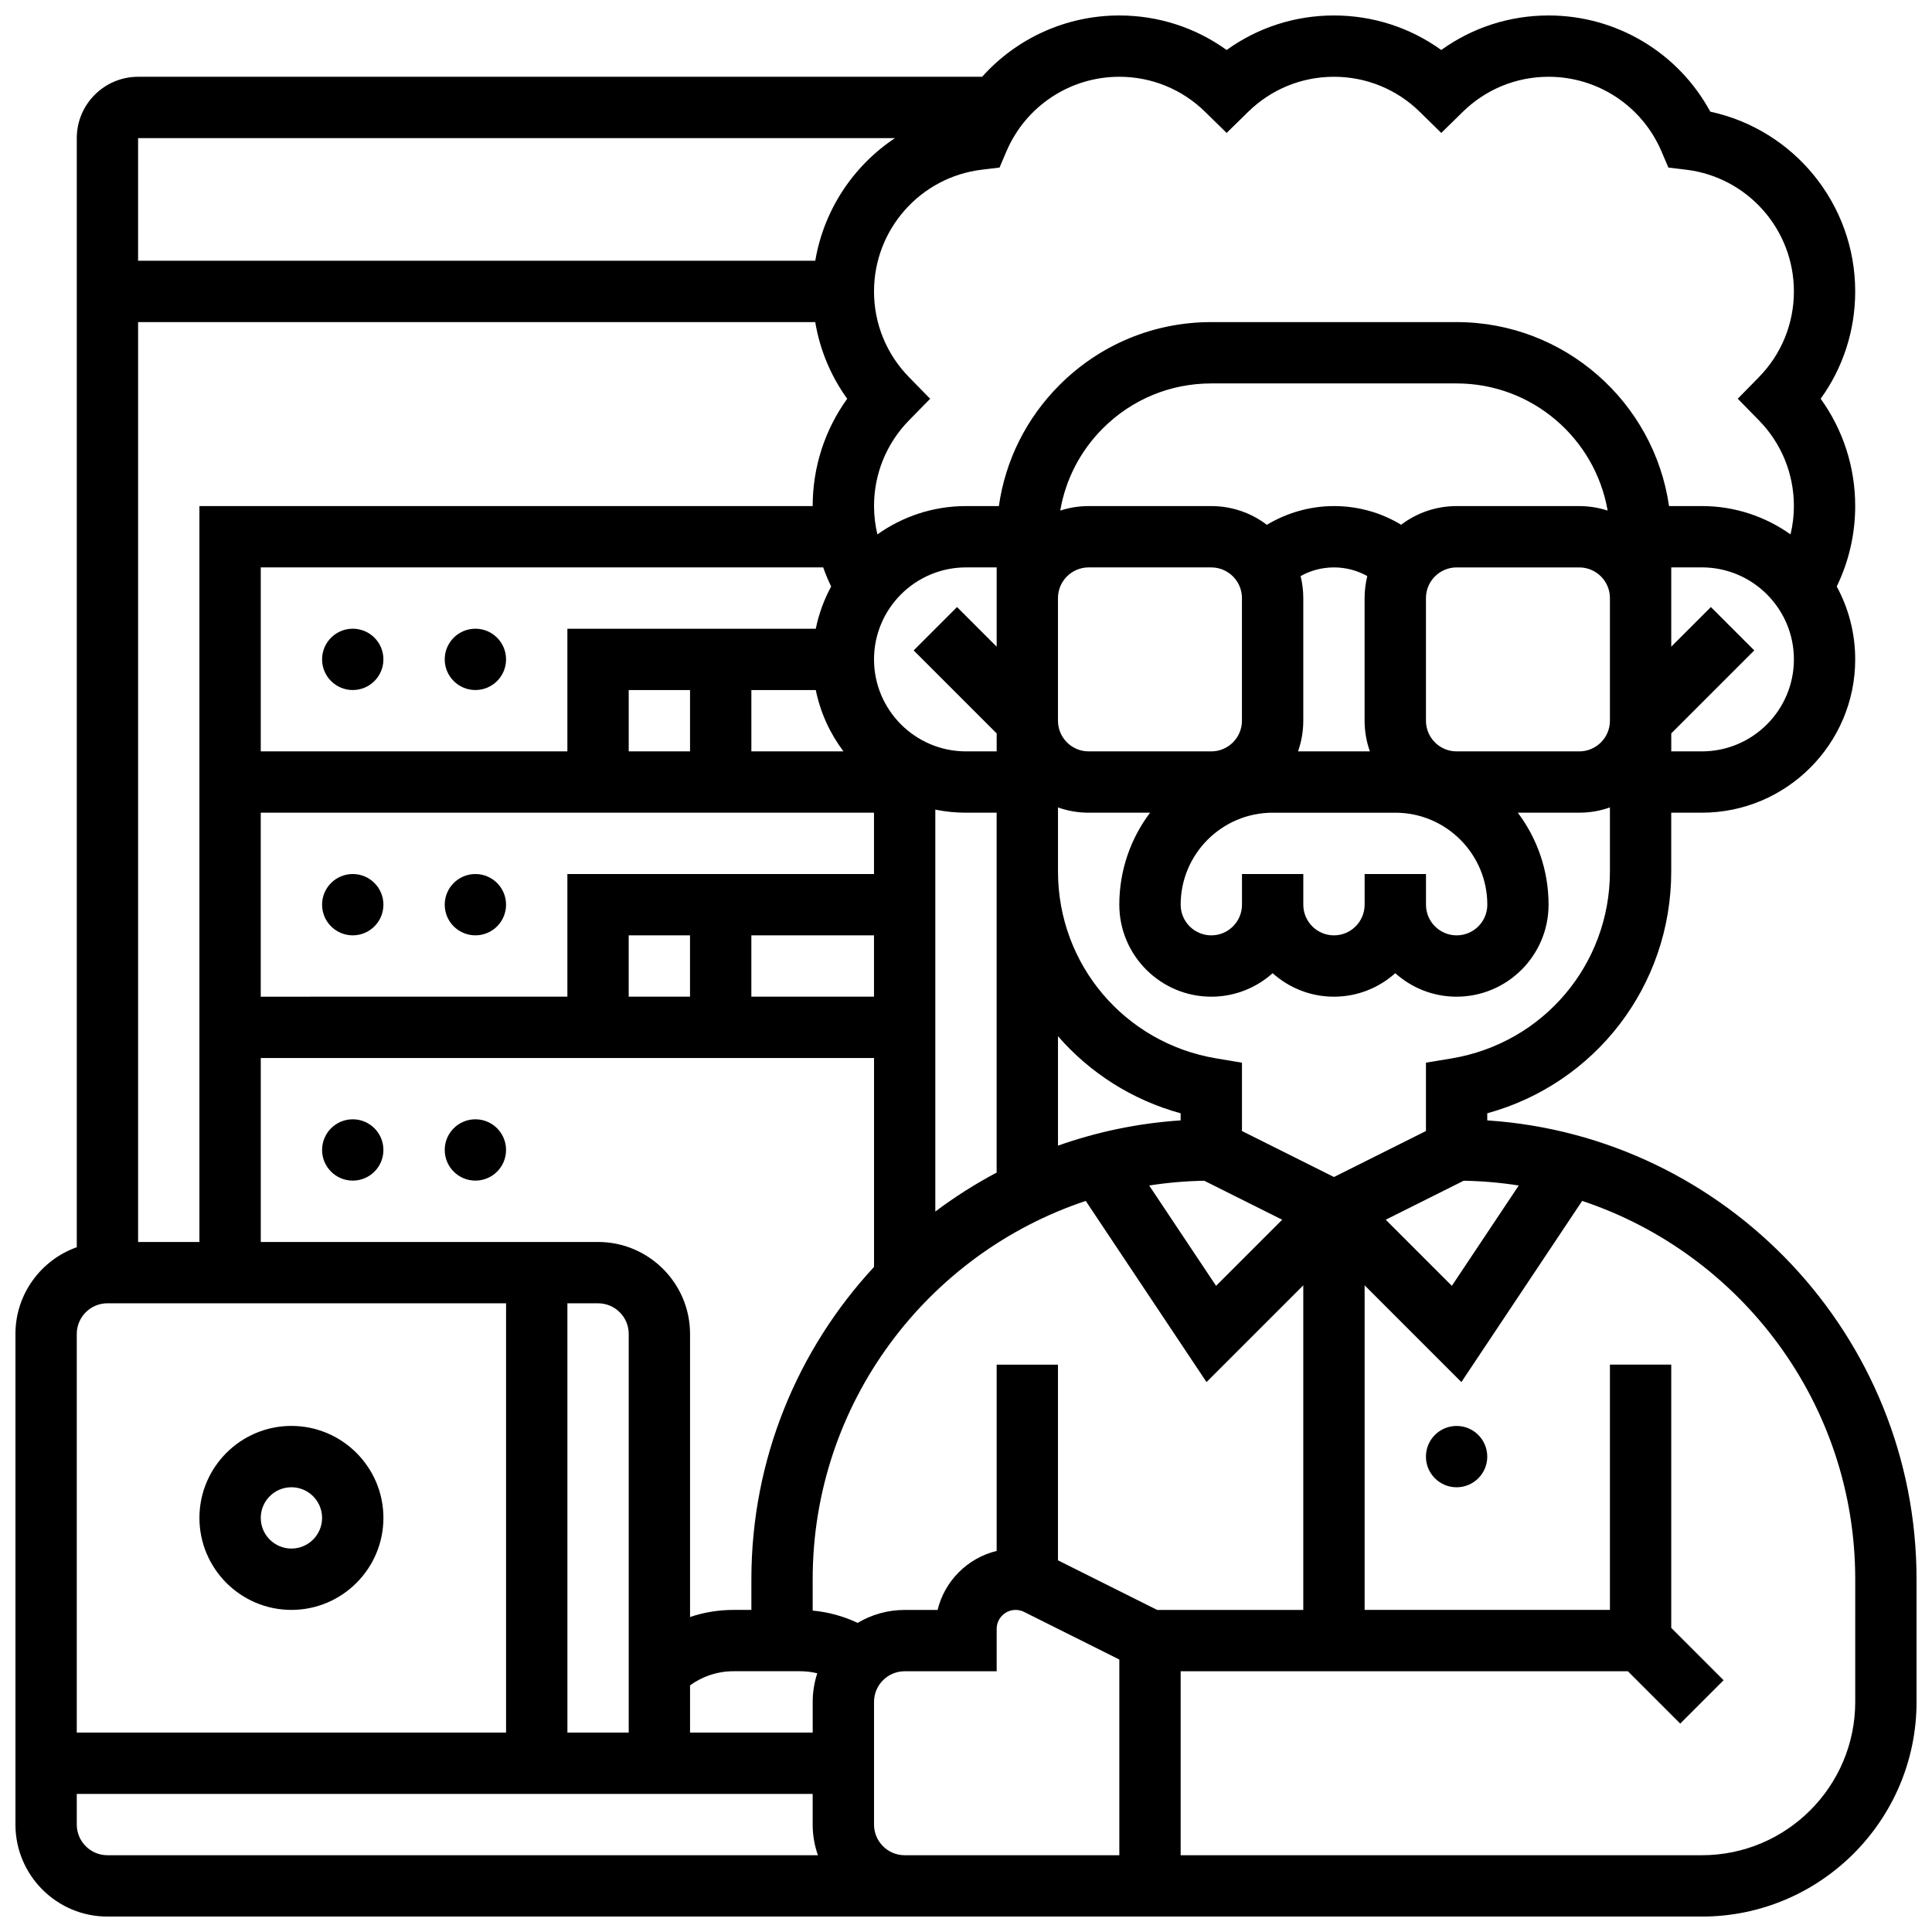<?xml version="1.0" encoding="UTF-8"?>
<!-- Uploaded to: SVG Repo, www.svgrepo.com, Generator: SVG Repo Mixer Tools -->
<svg width="800px" height="800px" version="1.1" viewBox="144 144 512 512" xmlns="http://www.w3.org/2000/svg">
 <defs>
  <clipPath id="a">
   <path d="m148.09 148.09h503.81v503.81h-503.81z"/>
  </clipPath>
 </defs>
 <path d="m538.14 530.02c0 4.484-3.641 8.125-8.125 8.125-4.488 0-8.129-3.641-8.129-8.125 0-4.488 3.641-8.129 8.129-8.129 4.484 0 8.125 3.641 8.125 8.129"/>
 <path d="m221.23 570.64c13.441 0 24.379-10.934 24.379-24.379 0-13.441-10.938-24.379-24.379-24.379-13.441 0-24.379 10.934-24.379 24.379 0 13.441 10.938 24.379 24.379 24.379zm0-32.504c4.481 0 8.125 3.644 8.125 8.125s-3.644 8.125-8.125 8.125c-4.481 0-8.125-3.644-8.125-8.125s3.644-8.125 8.125-8.125z"/>
 <g clip-path="url(#a)">
  <path d="m538.14 440.91v-1.879c28.629-7.856 48.754-33.789 48.754-64.078v-15.582h8.125c22.402 0 40.629-18.227 40.629-40.629 0-6.988-1.773-13.57-4.894-19.32 3.215-6.609 4.894-13.883 4.894-21.309 0-10.332-3.211-20.199-9.152-28.441 5.941-8.242 9.152-18.109 9.152-28.441 0-23.125-16.215-42.855-38.406-47.641-8.469-15.625-24.832-25.492-42.852-25.492-10.332 0-20.199 3.211-28.441 9.152-8.238-5.941-18.105-9.152-28.438-9.152s-20.199 3.211-28.441 9.152c-8.242-5.941-18.109-9.152-28.441-9.152-14.145 0-27.262 6.082-36.352 16.25h-223.68c-8.961 0-16.25 7.293-16.25 16.25v293.93c-9.461 3.359-16.254 12.391-16.254 22.984v130.02c0 13.441 10.938 24.379 24.379 24.379h422.55c31.363 0 56.883-25.516 56.883-56.883v-32.504c-0.004-64.48-50.332-117.42-113.77-121.61zm-87.469 129.74-26.297-13.148v-51.859h-16.25v49.367c-7.703 1.871-13.781 7.938-15.652 15.641h-8.727c-4.551 0-8.809 1.258-12.457 3.434-3.75-1.773-7.766-2.875-11.918-3.262l-0.004-8.297c0-46.629 30.371-86.293 72.367-100.27l32.008 48.012 25.641-25.641v86.02zm-90.625-341.29c1.23 7.34 4.109 14.266 8.473 20.316-5.941 8.242-9.152 18.109-9.152 28.441h-162.52v195.02h-16.25v-243.78zm210.6 105.64c0 4.481-3.644 8.125-8.125 8.125h-32.504c-4.481 0-8.125-3.644-8.125-8.125v-32.504c0-4.481 3.644-8.125 8.125-8.125h32.504c4.481 0 8.125 3.644 8.125 8.125zm-65.008 40.629v8.125c0 4.481-3.644 8.125-8.125 8.125s-8.125-3.644-8.125-8.125v-8.125h-16.25v8.125c0 4.481-3.644 8.125-8.125 8.125s-8.125-3.644-8.125-8.125c0-13.441 10.938-24.379 24.379-24.379h32.504c13.441 0 24.379 10.934 24.379 24.379 0 4.481-3.644 8.125-8.125 8.125-4.481 0-8.125-3.644-8.125-8.125v-8.125zm-42.5 81.281 20.656 10.328-17.523 17.523-17.727-26.59c4.766-0.746 9.637-1.172 14.594-1.262zm-6.258-15.996c-11.324 0.75-22.227 3.051-32.504 6.695v-29.004c8.391 9.652 19.578 16.883 32.504 20.43zm-92.613-141.49c-1.879 3.461-3.269 7.223-4.078 11.195h-65.828v32.504h-81.258v-48.754h149.05c0.609 1.719 1.312 3.41 2.113 5.055zm-53.652 43.699v-16.25h16.25v16.25zm32.504-16.254h17.07c1.223 6 3.773 11.523 7.332 16.25l-24.402 0.004zm-130.02 32.504h162.52v16.25h-81.258v32.504l-81.262 0.004zm97.512 32.504h16.25v16.25h-16.25zm32.504 0h32.504v16.25h-32.504zm48.754-33.32c2.625 0.535 5.344 0.816 8.125 0.816h8.125v95.375c-5.699 3.019-11.133 6.473-16.25 10.324zm32.504-56.062c0-4.481 3.644-8.125 8.125-8.125h32.504c4.481 0 8.125 3.644 8.125 8.125v32.504c0 4.481-3.644 8.125-8.125 8.125h-32.504c-4.481 0-8.125-3.644-8.125-8.125zm82.66 40.629h-19.047c0.902-2.543 1.398-5.277 1.398-8.125v-32.504c0-2.008-0.25-3.961-0.711-5.828 2.672-1.492 5.688-2.297 8.836-2.297 3.148 0 6.164 0.805 8.836 2.297-0.461 1.867-0.711 3.82-0.711 5.828v32.504c0 2.848 0.496 5.582 1.398 8.125zm55.484-65.008h-32.504c-5.516 0-10.609 1.844-14.699 4.945-5.316-3.223-11.426-4.945-17.805-4.945-6.269 0-12.445 1.758-17.781 4.965-4.094-3.113-9.195-4.965-14.723-4.965h-32.504c-2.625 0-5.156 0.422-7.527 1.195 1.406-8.215 5.289-15.785 11.305-21.801 7.668-7.672 17.871-11.898 28.727-11.898h65.008c20.039 0 36.723 14.586 40.027 33.699-2.375-0.773-4.902-1.195-7.523-1.195zm-154.39 37.262-10.504-10.504-11.492 11.492 21.996 21.996v4.762h-8.125c-13.441 0-24.379-10.938-24.379-24.379 0-13.441 10.938-24.379 24.379-24.379h8.125zm-195.02 109h162.52v55.367c-20.16 21.754-32.504 50.848-32.504 82.773v8.125h-4.762c-3.969 0-7.836 0.648-11.492 1.883v-75.012c0-13.441-10.938-24.379-24.379-24.379h-89.383zm89.387 65.008c4.481 0 8.125 3.644 8.125 8.125v105.64h-16.25l-0.004-113.76zm24.375 101.25c3.324-2.418 7.301-3.742 11.492-3.742h17.648c1.559 0 3.094 0.184 4.578 0.543-0.785 2.391-1.215 4.938-1.215 7.586v8.125h-32.504zm205.02-133.73c4.953 0.086 9.824 0.512 14.594 1.262l-17.727 26.59-17.523-17.523zm-3.207-32.414-6.793 1.129v18.113l-24.379 12.188-24.379-12.188v-18.113l-6.789-1.133c-24.312-4.051-41.965-24.887-41.965-49.535v-16.977c2.543 0.902 5.277 1.398 8.125 1.398h16.273c-5.113 6.797-8.148 15.238-8.148 24.379 0 13.441 10.938 24.379 24.379 24.379 6.238 0 11.938-2.359 16.25-6.227 4.316 3.867 10.012 6.227 16.25 6.227 6.238 0 11.938-2.359 16.25-6.227 4.316 3.867 10.012 6.227 16.25 6.227 13.441 0 24.379-10.934 24.379-24.379 0-9.141-3.035-17.582-8.148-24.379l16.285-0.004c2.848 0 5.582-0.496 8.125-1.398v16.977c0 24.652-17.652 45.488-41.965 49.543zm66.344-81.371h-8.125v-4.762l21.996-21.996-11.492-11.492-10.508 10.504v-21.012h8.125c13.441 0 24.379 10.938 24.379 24.379 0 13.441-10.934 24.379-24.375 24.379zm-184.3-159.03c5.125-11.992 16.863-19.746 29.902-19.746 8.555 0 16.637 3.305 22.75 9.301l5.691 5.582 5.691-5.578c6.113-6 14.191-9.305 22.75-9.305 8.555 0 16.637 3.305 22.75 9.301l5.688 5.582 5.691-5.578c6.117-6 14.195-9.305 22.75-9.305 13.039 0 24.777 7.75 29.902 19.746l1.844 4.316 4.664 0.559c16.305 1.953 28.598 15.82 28.598 32.262 0 8.555-3.305 16.637-9.301 22.75l-5.578 5.691 5.578 5.688c6 6.117 9.301 14.199 9.301 22.754 0 2.547-0.312 5.062-0.891 7.508-6.637-4.723-14.738-7.508-23.484-7.508h-8.715c-3.957-27.527-27.688-48.754-56.293-48.754h-65.008c-15.191 0-29.477 5.918-40.219 16.66-8.805 8.805-14.359 19.984-16.082 32.094h-8.707c-8.746 0-16.848 2.789-23.484 7.508-0.578-2.445-0.891-4.961-0.891-7.508 0-8.555 3.305-16.637 9.301-22.75l5.578-5.688-5.578-5.688c-6-6.121-9.305-14.203-9.305-22.758 0-16.441 12.293-30.312 28.598-32.262l4.664-0.559zm-29.543-3.492c-11.051 7.34-18.859 19.035-21.129 32.504h-179.46v-32.504zm-208.71 308.79h105.64v113.76l-113.77 0.004v-105.64c0-4.481 3.648-8.129 8.129-8.129zm-8.129 138.14v-8.125h195.02v8.125c0 2.848 0.496 5.582 1.398 8.125h-188.29c-4.481 0-8.129-3.648-8.129-8.125zm211.28 0v-32.504c0-4.481 3.644-8.125 8.125-8.125h24.379v-11.23c0-2.769 2.254-5.023 5.023-5.023 0.777 0 1.551 0.184 2.246 0.531l25.234 12.617v51.859h-56.883c-4.481 0-8.125-3.648-8.125-8.125zm260.03-32.504c0 22.402-18.227 40.629-40.629 40.629h-138.14v-48.754h118.52l13.871 13.871 11.492-11.492-13.871-13.875v-69.766h-16.25v65.008h-65.008v-86.02l25.641 25.641 32.008-48.012c41.996 13.969 72.367 53.637 72.367 100.27z"/>
 </g>
 <path d="m245.61 318.74c0 4.488-3.637 8.125-8.125 8.125s-8.129-3.637-8.129-8.125 3.641-8.125 8.129-8.125 8.125 3.637 8.125 8.125"/>
 <path d="m278.11 318.74c0 4.488-3.637 8.125-8.125 8.125s-8.129-3.637-8.129-8.125 3.641-8.125 8.129-8.125 8.125 3.637 8.125 8.125"/>
 <path d="m245.61 383.75c0 4.488-3.637 8.125-8.125 8.125s-8.129-3.637-8.129-8.125c0-4.488 3.641-8.125 8.129-8.125s8.125 3.637 8.125 8.125"/>
 <path d="m278.11 383.75c0 4.488-3.637 8.125-8.125 8.125s-8.129-3.637-8.129-8.125c0-4.488 3.641-8.125 8.129-8.125s8.125 3.637 8.125 8.125"/>
 <path d="m245.61 448.75c0 4.488-3.637 8.125-8.125 8.125s-8.129-3.637-8.129-8.125c0-4.488 3.641-8.125 8.129-8.125s8.125 3.637 8.125 8.125"/>
 <path d="m278.11 448.75c0 4.488-3.637 8.125-8.125 8.125s-8.129-3.637-8.129-8.125c0-4.488 3.641-8.125 8.129-8.125s8.125 3.637 8.125 8.125"/>
</svg>